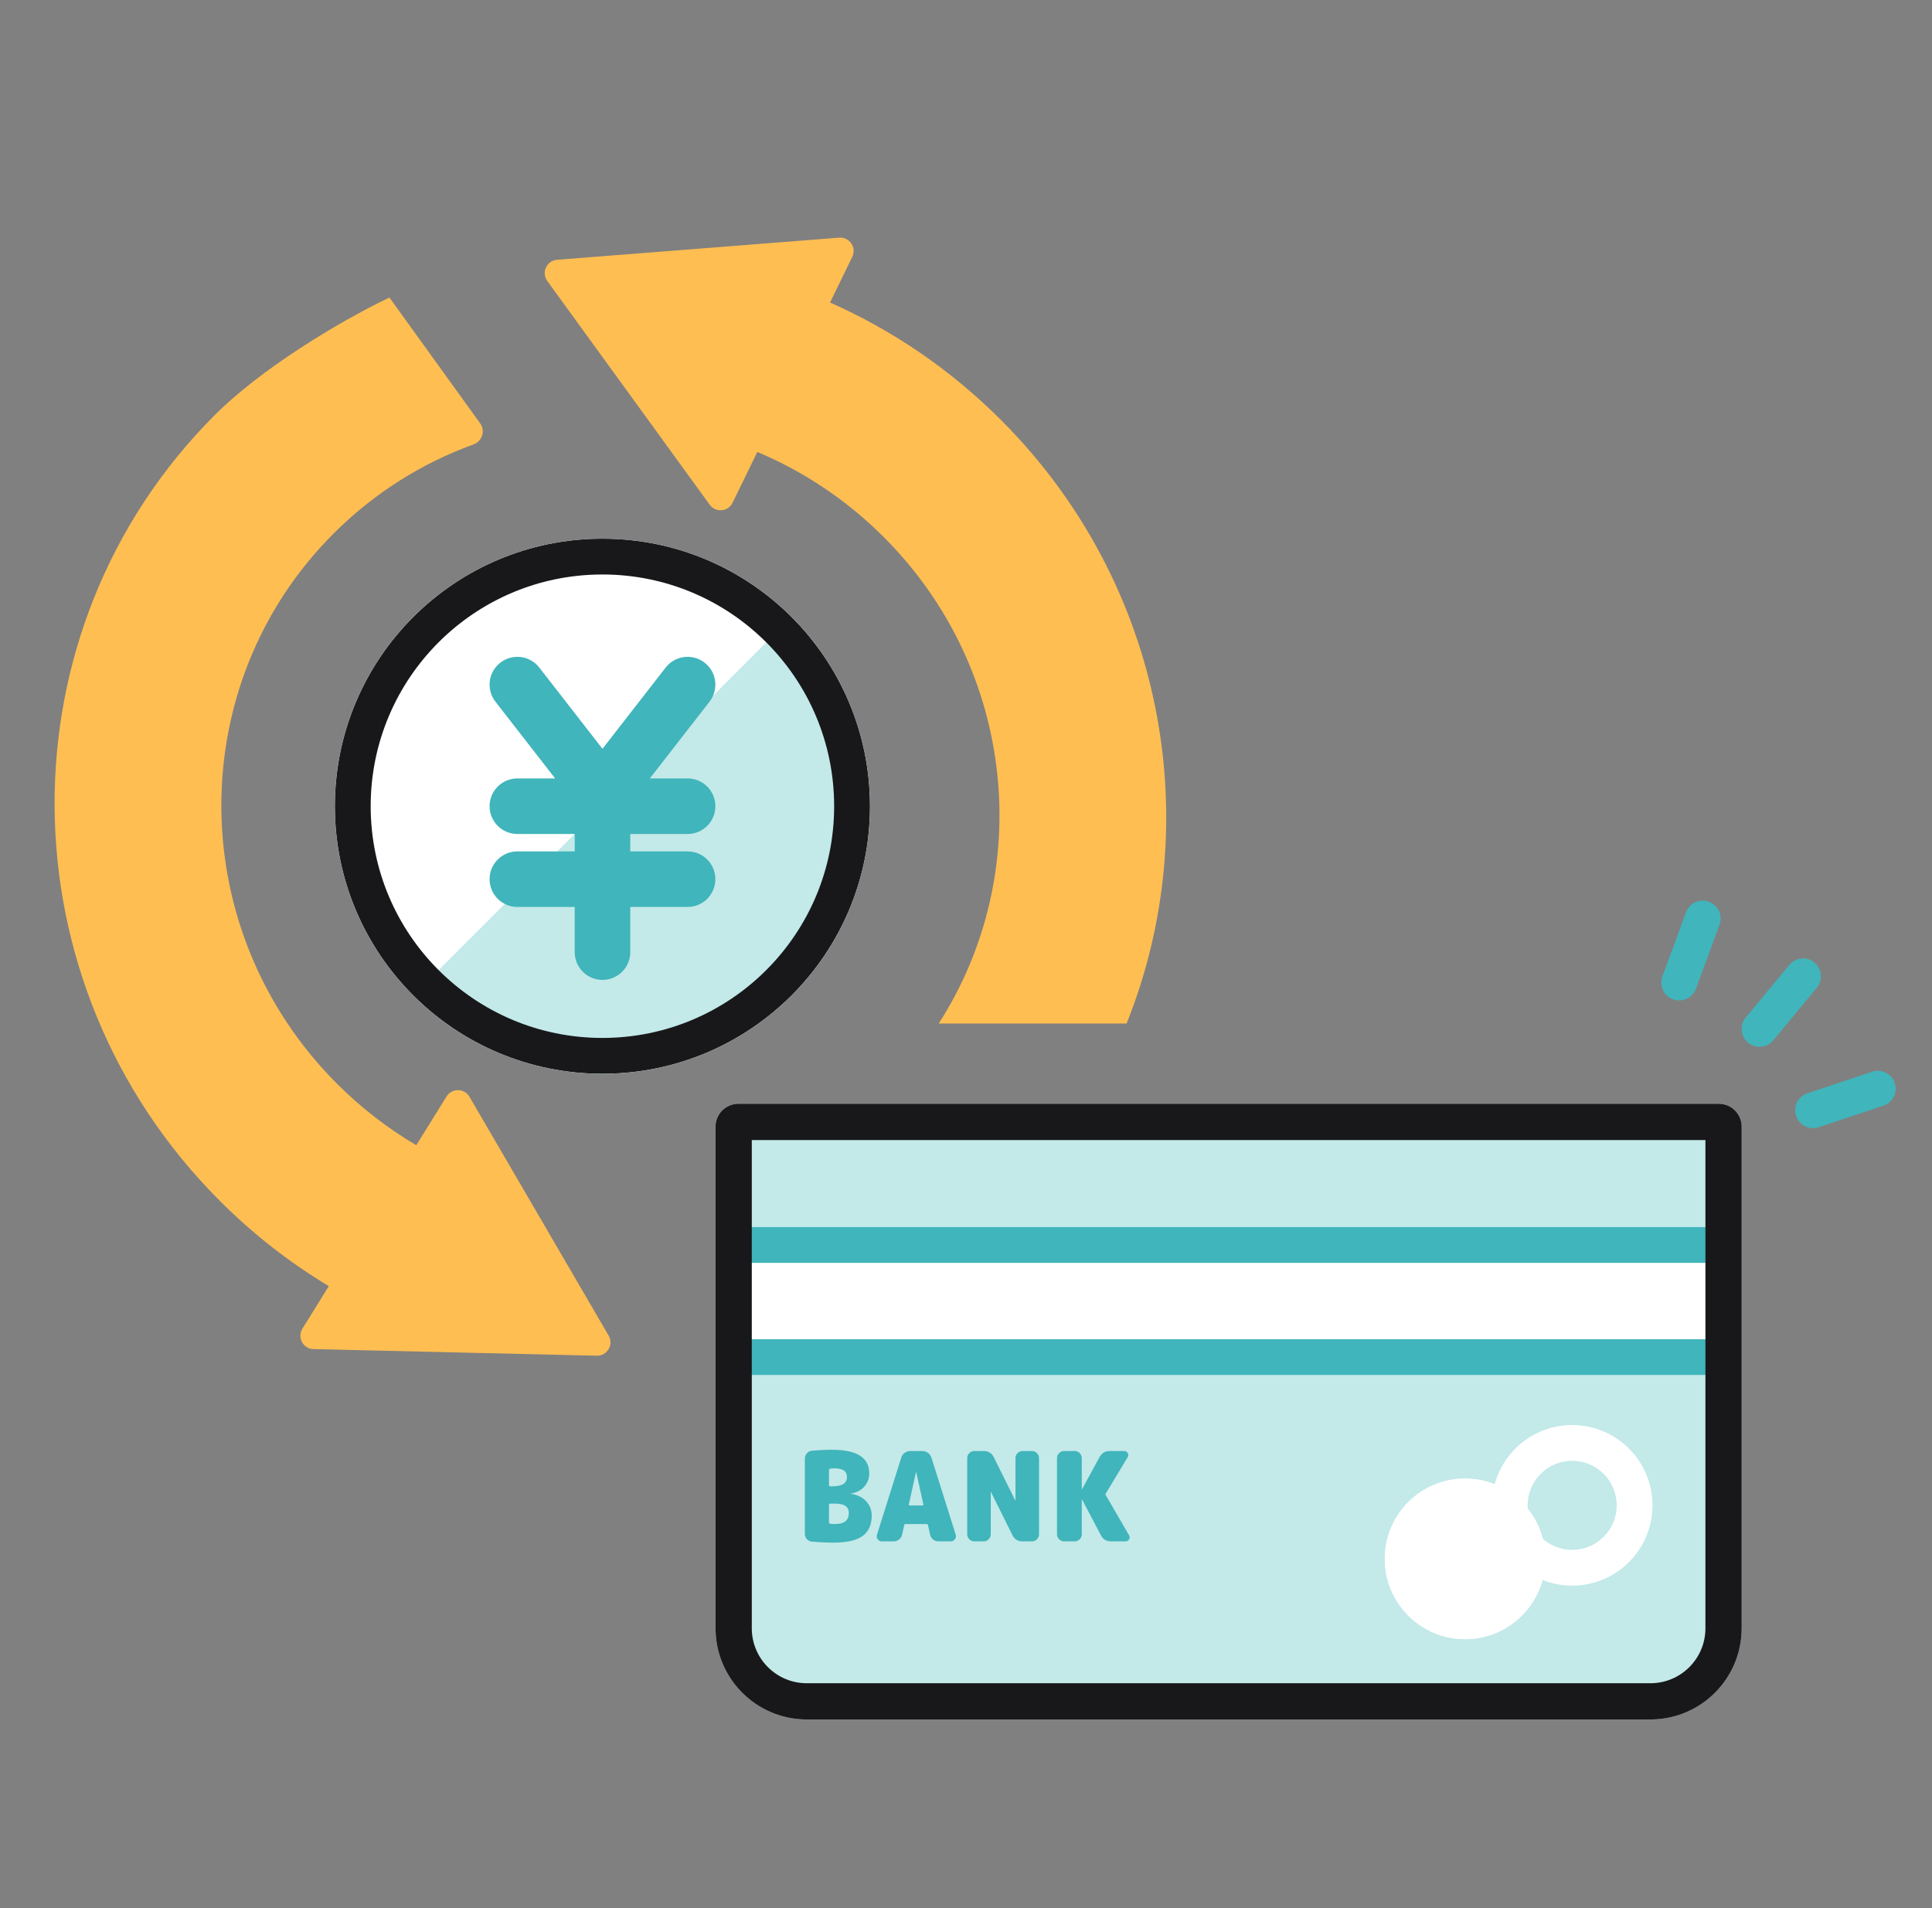 <svg width="81" height="80" viewBox="0 0 81 80" fill="none" xmlns="http://www.w3.org/2000/svg">
<rect x="0" y="0" width="81" height="80" fill="#808080" stroke="none"/>
<path d="M36.472 33.802C36.472 39.996 31.451 45.017 25.256 45.017C19.062 45.017 14.041 39.996 14.041 33.802C14.041 27.608 19.062 22.586 25.256 22.586C31.451 22.586 36.472 27.608 36.472 33.802Z" fill="white"/>
<path d="M36.472 33.802C36.472 39.996 31.451 45.017 25.256 45.017C19.062 45.017 14.041 39.996 14.041 33.802C14.041 27.608 19.062 22.586 25.256 22.586C31.451 22.586 36.472 27.608 36.472 33.802Z" fill="white"/>
<path d="M33.188 25.871C34.23 26.912 35.056 28.149 35.619 29.509C36.183 30.87 36.473 32.329 36.473 33.801C36.473 35.274 36.183 36.733 35.619 38.093C35.056 39.454 34.23 40.691 33.188 41.732C32.147 42.773 30.91 43.599 29.55 44.163C28.189 44.727 26.73 45.017 25.258 45.017C23.785 45.017 22.326 44.727 20.966 44.163C19.605 43.599 18.369 42.773 17.327 41.732L25.258 33.801L33.188 25.871Z" fill="#C3E9E9"/>
<path fill-rule="evenodd" clip-rule="evenodd" d="M25.256 43.517C30.622 43.517 34.972 39.167 34.972 33.802C34.972 28.436 30.622 24.086 25.256 24.086C19.891 24.086 15.541 28.436 15.541 33.802C15.541 39.167 19.891 43.517 25.256 43.517ZM25.256 45.017C31.451 45.017 36.472 39.996 36.472 33.802C36.472 27.608 31.451 22.586 25.256 22.586C19.062 22.586 14.041 27.608 14.041 33.802C14.041 39.996 19.062 45.017 25.256 45.017Z" fill="#18181A"/>
<path d="M22.294 28.234C22.035 27.901 21.554 27.841 21.221 28.1C20.888 28.359 20.828 28.84 21.087 29.173L24.092 33.037H21.691C21.268 33.037 20.926 33.379 20.926 33.802C20.926 34.224 21.268 34.566 21.691 34.566H24.494V36.096H21.691C21.268 36.096 20.926 36.438 20.926 36.86C20.926 37.283 21.268 37.625 21.691 37.625H24.494V39.919C24.494 40.341 24.837 40.684 25.259 40.684C25.681 40.684 26.024 40.341 26.024 39.919V37.625H28.828C29.25 37.625 29.592 37.283 29.592 36.86C29.592 36.438 29.25 36.096 28.828 36.096H26.024V34.566H28.828C29.25 34.566 29.592 34.224 29.592 33.802C29.592 33.379 29.25 33.037 28.828 33.037H26.426L29.431 29.173C29.691 28.84 29.63 28.359 29.297 28.1C28.964 27.841 28.483 27.901 28.224 28.234L25.259 32.046L22.294 28.234Z" fill="#40B5BB"/>
<path fill-rule="evenodd" clip-rule="evenodd" d="M21.979 28.48C21.855 28.321 21.626 28.292 21.467 28.416C21.308 28.539 21.279 28.768 21.403 28.927L24.408 32.791C24.502 32.912 24.519 33.075 24.451 33.212C24.384 33.35 24.245 33.437 24.092 33.437H21.691C21.489 33.437 21.326 33.6 21.326 33.801C21.326 34.003 21.489 34.166 21.691 34.166H24.494C24.715 34.166 24.895 34.345 24.895 34.566V36.096C24.895 36.316 24.715 36.495 24.494 36.495H21.691C21.489 36.495 21.326 36.659 21.326 36.86C21.326 37.062 21.489 37.225 21.691 37.225H24.494C24.715 37.225 24.895 37.404 24.895 37.625V39.919C24.895 40.12 25.058 40.284 25.259 40.284C25.461 40.284 25.624 40.12 25.624 39.919V37.625C25.624 37.404 25.803 37.225 26.024 37.225H28.828C29.029 37.225 29.192 37.062 29.192 36.86C29.192 36.659 29.029 36.495 28.828 36.495H26.024C25.803 36.495 25.624 36.316 25.624 36.096V34.566C25.624 34.345 25.803 34.166 26.024 34.166H28.828C29.029 34.166 29.192 34.003 29.192 33.801C29.192 33.6 29.029 33.437 28.828 33.437H26.426C26.273 33.437 26.134 33.35 26.067 33.212C26 33.075 26.017 32.912 26.11 32.791L29.116 28.927C29.239 28.768 29.211 28.539 29.052 28.416C28.893 28.292 28.663 28.321 28.54 28.48L25.575 32.292C25.499 32.389 25.383 32.446 25.259 32.446C25.136 32.446 25.019 32.389 24.943 32.292L21.979 28.48ZM20.976 27.784C21.483 27.389 22.215 27.481 22.61 27.988L25.259 31.395L27.908 27.988C28.303 27.481 29.035 27.389 29.543 27.784C30.05 28.179 30.142 28.911 29.747 29.419L27.244 32.637H28.828C29.471 32.637 29.992 33.158 29.992 33.801C29.992 34.445 29.471 34.966 28.828 34.966H26.424V35.696H28.828C29.471 35.696 29.992 36.217 29.992 36.86C29.992 37.504 29.471 38.025 28.828 38.025H26.424V39.919C26.424 40.562 25.902 41.084 25.259 41.084C24.616 41.084 24.095 40.562 24.095 39.919V38.025H21.691C21.047 38.025 20.526 37.504 20.526 36.86C20.526 36.217 21.047 35.696 21.691 35.696H24.095V34.966H21.691C21.047 34.966 20.526 34.445 20.526 33.801C20.526 33.158 21.047 32.637 21.691 32.637H23.274L20.771 29.419C20.376 28.911 20.468 28.179 20.976 27.784Z" fill="#40B5BB"/>
<path fill-rule="evenodd" clip-rule="evenodd" d="M35.732 10.769L34.8 12.684C37.396 13.833 39.832 15.474 41.964 17.606C48.84 24.482 50.606 34.513 47.232 42.913H39.356C43.403 36.62 42.624 28.089 37.052 22.518C35.481 20.947 33.675 19.757 31.751 18.949L30.714 21.078C30.529 21.459 30.005 21.505 29.756 21.163L22.945 11.781C22.687 11.426 22.918 10.926 23.355 10.892L35.184 9.964C35.616 9.93 35.922 10.379 35.732 10.769ZM12.679 55.706L13.786 53.923C12.159 52.946 10.623 51.755 9.219 50.35C0.061 41.193 -0.032 26.438 9.01 17.396C10.889 15.518 14.055 13.565 16.326 12.474L20.133 17.752C20.358 18.063 20.211 18.503 19.85 18.634C17.706 19.412 15.698 20.657 13.984 22.371C7.655 28.7 7.721 39.028 14.131 45.439C15.15 46.458 16.268 47.316 17.453 48.015L18.721 45.972C18.944 45.612 19.47 45.62 19.683 45.985L25.517 55.996C25.738 56.375 25.458 56.85 25.02 56.84L13.142 56.563C12.708 56.553 12.45 56.075 12.679 55.706Z" fill="#FFBE52"/>
<path d="M30 47.235C30 46.707 30.428 46.279 30.956 46.279H72.064C72.592 46.279 73.02 46.707 73.02 47.235V68.267C73.02 70.379 71.308 72.091 69.196 72.091H33.824C31.712 72.091 30 70.379 30 68.267V47.235Z" fill="#C3E9E9"/>
<path d="M30.885 51.447H72.231V57.65H30.885V51.447Z" fill="white"/>
<path fill-rule="evenodd" clip-rule="evenodd" d="M72.231 52.947H30.885V51.447H72.231V52.947ZM72.231 56.15H30.885V57.65H72.231V56.15Z" fill="#40B5BB"/>
<path fill-rule="evenodd" clip-rule="evenodd" d="M31.519 47.799V68.267C31.519 69.54 32.551 70.572 33.824 70.572H69.196C70.469 70.572 71.501 69.54 71.501 68.267V47.799H31.519ZM30.956 46.279C30.428 46.279 30 46.707 30 47.235V68.267C30 70.379 31.712 72.091 33.824 72.091H69.196C71.308 72.091 73.02 70.379 73.02 68.267V47.235C73.02 46.707 72.592 46.279 72.064 46.279H30.956Z" fill="#18181A"/>
<path d="M64.79 65.358C64.79 67.217 63.283 68.725 61.423 68.725C59.564 68.725 58.057 67.217 58.057 65.358C58.057 63.498 59.564 61.991 61.423 61.991C63.283 61.991 64.79 63.498 64.79 65.358Z" fill="white"/>
<path fill-rule="evenodd" clip-rule="evenodd" d="M61.423 67.174C62.427 67.174 63.24 66.361 63.24 65.358C63.24 64.355 62.427 63.541 61.423 63.541C60.42 63.541 59.607 64.355 59.607 65.358C59.607 66.361 60.42 67.174 61.423 67.174ZM61.423 68.725C63.283 68.725 64.79 67.217 64.79 65.358C64.79 63.498 63.283 61.991 61.423 61.991C59.564 61.991 58.057 63.498 58.057 65.358C58.057 67.217 59.564 68.725 61.423 68.725Z" fill="white"/>
<path fill-rule="evenodd" clip-rule="evenodd" d="M65.914 64.98C66.945 64.98 67.781 64.144 67.781 63.113C67.781 62.082 66.945 61.247 65.914 61.247C64.883 61.247 64.047 62.082 64.047 63.113C64.047 64.144 64.883 64.98 65.914 64.98ZM65.914 66.48C67.773 66.48 69.281 64.973 69.281 63.113C69.281 61.254 67.773 59.747 65.914 59.747C64.054 59.747 62.547 61.254 62.547 63.113C62.547 64.973 64.054 66.48 65.914 66.48Z" fill="white"/>
<path d="M46.361 62.688L47.337 64.37C47.371 64.425 47.371 64.482 47.337 64.541C47.302 64.597 47.252 64.624 47.186 64.624H46.584C46.387 64.624 46.243 64.538 46.154 64.365L45.365 62.865C45.365 62.861 45.363 62.86 45.359 62.86C45.356 62.86 45.354 62.861 45.354 62.865V64.328C45.354 64.408 45.325 64.477 45.266 64.536C45.207 64.595 45.138 64.624 45.059 64.624H44.612C44.533 64.624 44.463 64.595 44.405 64.536C44.346 64.477 44.316 64.408 44.316 64.328V61.132C44.316 61.052 44.346 60.983 44.405 60.924C44.463 60.865 44.533 60.836 44.612 60.836H45.059C45.138 60.836 45.207 60.865 45.266 60.924C45.325 60.983 45.354 61.052 45.354 61.132V62.439C45.354 62.443 45.356 62.444 45.359 62.444C45.363 62.444 45.365 62.443 45.365 62.439L46.096 61.095C46.19 60.922 46.335 60.836 46.532 60.836H47.134C47.2 60.836 47.249 60.865 47.28 60.924C47.314 60.979 47.314 61.035 47.28 61.09L46.361 62.616C46.344 62.636 46.344 62.661 46.361 62.688Z" fill="#40B5BB"/>
<path d="M43.265 60.836C43.345 60.836 43.414 60.865 43.473 60.924C43.531 60.983 43.561 61.052 43.561 61.132V64.328C43.561 64.408 43.531 64.477 43.473 64.536C43.414 64.595 43.345 64.624 43.265 64.624H42.871C42.673 64.624 42.532 64.536 42.445 64.359L41.547 62.553C41.547 62.55 41.545 62.548 41.542 62.548C41.539 62.548 41.537 62.55 41.537 62.553V64.328C41.537 64.408 41.507 64.477 41.449 64.536C41.39 64.595 41.321 64.624 41.241 64.624H40.847C40.767 64.624 40.698 64.595 40.639 64.536C40.58 64.477 40.551 64.408 40.551 64.328V61.132C40.551 61.052 40.58 60.983 40.639 60.924C40.698 60.865 40.767 60.836 40.847 60.836H41.241C41.438 60.836 41.58 60.924 41.667 61.1L42.564 62.906C42.564 62.91 42.566 62.912 42.57 62.912C42.573 62.912 42.575 62.91 42.575 62.906V61.132C42.575 61.052 42.604 60.983 42.663 60.924C42.722 60.865 42.791 60.836 42.871 60.836H43.265Z" fill="#40B5BB"/>
<path d="M38.138 63.119H38.678C38.688 63.119 38.697 63.116 38.704 63.109C38.714 63.098 38.718 63.088 38.714 63.078L38.413 61.723C38.413 61.72 38.412 61.718 38.408 61.718C38.405 61.718 38.403 61.72 38.403 61.723L38.102 63.078C38.099 63.088 38.1 63.098 38.107 63.109C38.117 63.116 38.128 63.119 38.138 63.119ZM39.052 61.116L40.069 64.344C40.09 64.413 40.078 64.477 40.032 64.536C39.991 64.595 39.934 64.624 39.861 64.624H39.353C39.266 64.624 39.188 64.598 39.119 64.546C39.053 64.491 39.012 64.422 38.995 64.339L38.906 63.939C38.899 63.911 38.882 63.898 38.855 63.898H37.967C37.932 63.898 37.913 63.911 37.91 63.939L37.822 64.339C37.804 64.422 37.761 64.491 37.692 64.546C37.626 64.598 37.55 64.624 37.464 64.624H36.976C36.903 64.624 36.844 64.595 36.799 64.536C36.758 64.477 36.747 64.413 36.768 64.344L37.785 61.116C37.81 61.033 37.856 60.965 37.925 60.913C37.998 60.862 38.08 60.836 38.169 60.836H38.668C38.754 60.836 38.832 60.862 38.901 60.913C38.974 60.965 39.024 61.033 39.052 61.116Z" fill="#40B5BB"/>
<path d="M34.99 63.898C35.197 63.898 35.348 63.859 35.441 63.783C35.538 63.707 35.587 63.59 35.587 63.431C35.587 63.171 35.396 63.041 35.016 63.041H34.803C34.772 63.041 34.756 63.057 34.756 63.088V63.825C34.756 63.856 34.77 63.875 34.798 63.882C34.86 63.892 34.924 63.898 34.99 63.898ZM34.756 61.635V62.268C34.756 62.299 34.772 62.315 34.803 62.315H34.912C35.31 62.315 35.509 62.185 35.509 61.925C35.509 61.683 35.336 61.562 34.99 61.562C34.924 61.562 34.86 61.567 34.798 61.578C34.77 61.585 34.756 61.604 34.756 61.635ZM35.669 62.631C35.936 62.666 36.149 62.768 36.308 62.937C36.467 63.107 36.547 63.306 36.547 63.534C36.547 63.925 36.419 64.214 36.163 64.401C35.91 64.584 35.502 64.676 34.938 64.676C34.651 64.676 34.351 64.662 34.04 64.635C33.957 64.628 33.886 64.593 33.827 64.531C33.772 64.465 33.744 64.389 33.744 64.302V61.157C33.744 61.074 33.772 61 33.827 60.934C33.883 60.868 33.952 60.832 34.035 60.825C34.329 60.797 34.613 60.784 34.886 60.784C35.924 60.784 36.443 61.112 36.443 61.77C36.443 61.991 36.372 62.18 36.23 62.335C36.092 62.488 35.905 62.583 35.669 62.621C35.666 62.621 35.664 62.623 35.664 62.626C35.664 62.63 35.666 62.631 35.669 62.631Z" fill="#40B5BB"/>
<path fill-rule="evenodd" clip-rule="evenodd" d="M71.648 37.806C72.036 37.949 72.236 38.38 72.092 38.769L71.104 41.454C70.961 41.843 70.53 42.042 70.141 41.899C69.753 41.756 69.554 41.325 69.697 40.936L70.685 38.251C70.828 37.862 71.259 37.663 71.648 37.806Z" fill="#40B5BB"/>
<path fill-rule="evenodd" clip-rule="evenodd" d="M76.072 40.356C76.391 40.62 76.436 41.093 76.171 41.412L74.347 43.616C74.083 43.935 73.61 43.98 73.291 43.716C72.972 43.452 72.927 42.979 73.192 42.66L75.016 40.456C75.28 40.137 75.753 40.092 76.072 40.356Z" fill="#40B5BB"/>
<path fill-rule="evenodd" clip-rule="evenodd" d="M79.439 45.407C79.57 45.8 79.358 46.224 78.965 46.356L76.251 47.261C75.858 47.393 75.434 47.181 75.302 46.788C75.171 46.395 75.383 45.97 75.776 45.839L78.49 44.933C78.883 44.802 79.308 45.014 79.439 45.407Z" fill="#40B5BB"/>
</svg>

